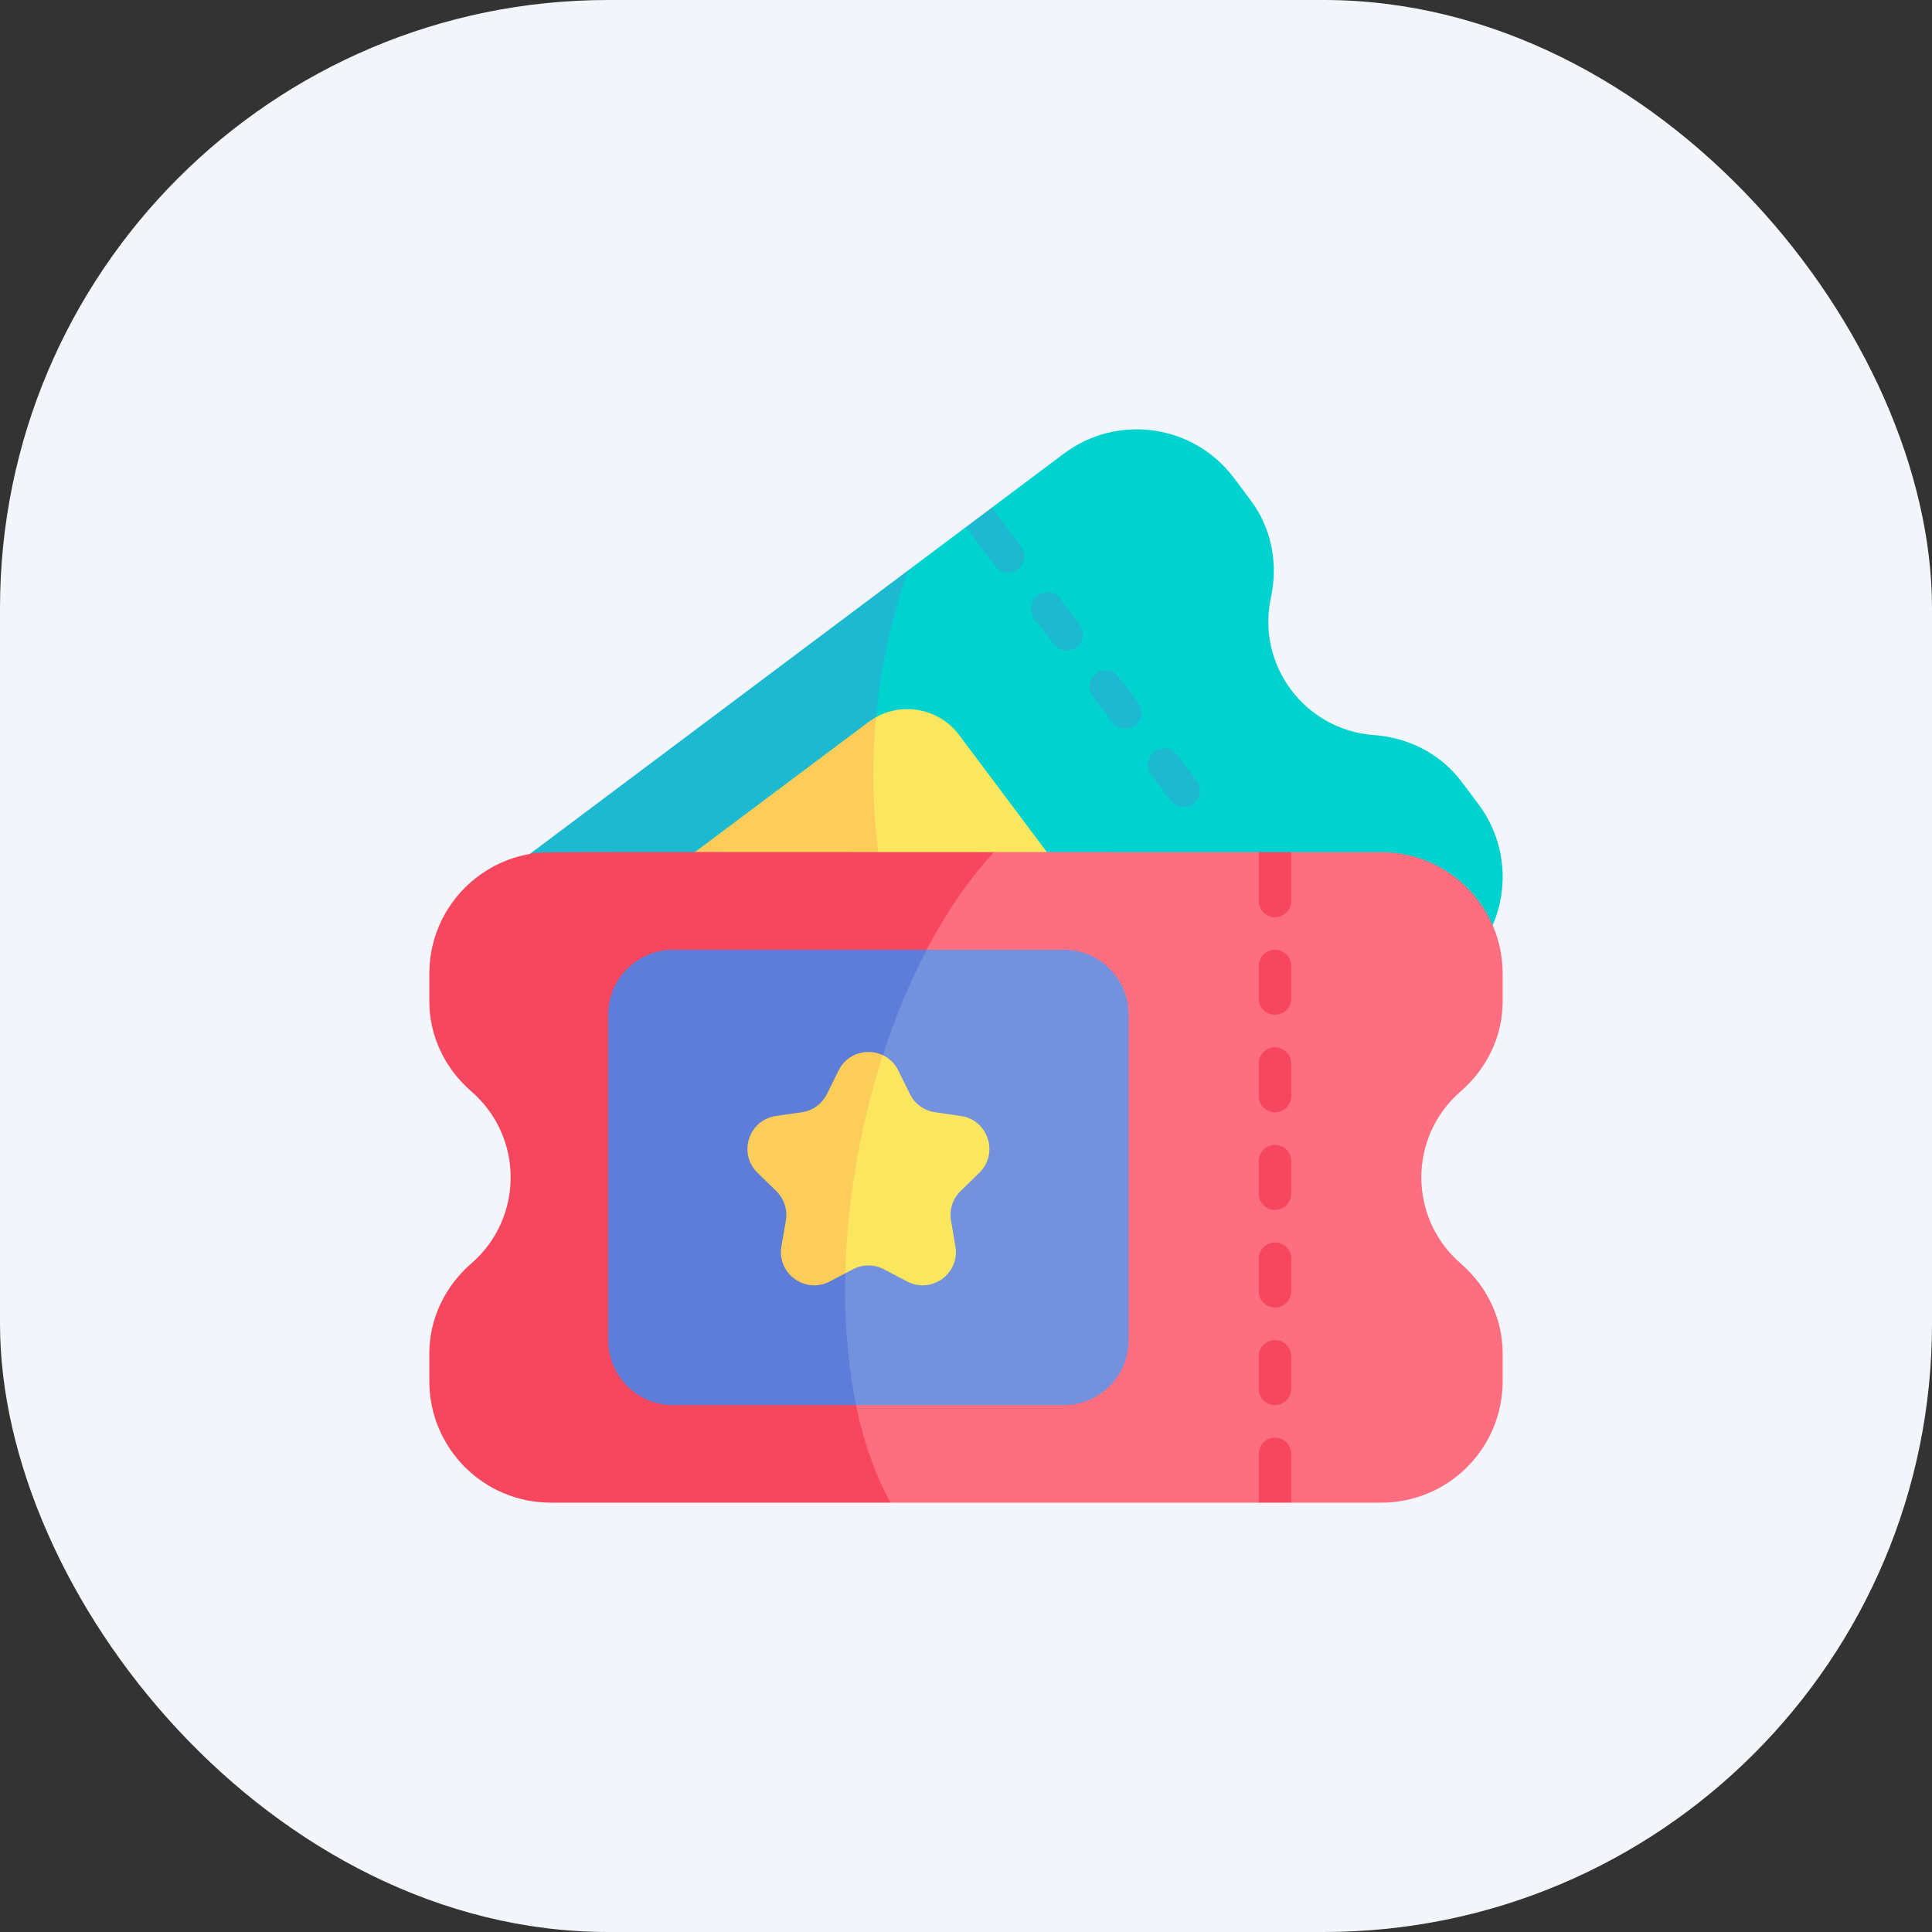<svg width="54" height="54" viewBox="0 0 54 54" fill="none" xmlns="http://www.w3.org/2000/svg">
<rect x="0" y="0" width="54" height="54" fill="#333333" stroke="none"/>
<rect x="6.10352e-05" width="54" height="54" rx="17" fill="#F2F6FB"/>
<g clip-path="url(#clip0_327_2366)">
<path d="M41.72 25.861C40.949 27.709 32.89 28.483 25.758 28.072C19.421 26.546 19.955 20.515 25.385 15.94C25.958 15.511 26.501 15.104 26.997 14.732L27.63 14.879L27.724 14.187C28.824 13.363 29.582 12.795 29.737 12.678C31.237 11.554 33.364 11.859 34.489 13.359L34.957 13.984C35.538 14.759 35.73 15.749 35.524 16.697C35.111 18.596 36.479 20.41 38.408 20.546C39.375 20.614 40.272 21.075 40.853 21.851L41.322 22.476C42.079 23.486 42.188 24.78 41.72 25.861Z" fill="#00D2CF"/>
<path d="M25.385 15.94C21.14 19.122 15.275 23.518 14.807 23.869C13.465 26.323 19.222 27.695 25.758 28.072C24.044 24.352 24.013 19.799 25.385 15.94Z" fill="#1DB9D0"/>
<path d="M29.262 23.818L26.81 20.546C26.261 19.814 25.264 19.615 24.485 20.045C21.451 22.297 22.313 25.861 25.02 26.081C27.641 25.943 29.985 25.207 29.262 23.818Z" fill="#FBE660"/>
<path d="M24.485 20.045C24.412 20.086 24.341 20.131 24.272 20.183L19.421 23.818C17.895 25.465 21.682 26.257 25.02 26.081C24.488 24.237 24.285 22.183 24.485 20.045Z" fill="#FDCD59"/>
<path d="M40.827 35.314C41.559 35.949 42 36.855 42 37.824V38.606C42 40.481 40.481 42 38.606 42H36.091L35.636 41.561L35.182 42H24.892C16.334 39.667 18.546 24.5 27.782 23.816C30.374 23.817 32.797 23.818 35.182 23.818L35.636 24.409L36.091 23.818H38.606C40.494 23.818 42 25.351 42 27.212V27.994C42 28.963 41.559 29.87 40.827 30.504C39.359 31.775 39.362 34.046 40.827 35.314Z" fill="#FD6E80"/>
<path d="M27.782 23.817C14.024 23.812 15.173 23.805 14.807 23.869H14.806C13.211 24.147 12 25.538 12 27.212V27.994C12 28.963 12.441 29.87 13.173 30.504C14.641 31.775 14.637 34.046 13.173 35.314C12.441 35.948 12 36.855 12 37.824V38.606C12 40.481 13.52 42 15.394 42H24.892C22.332 37.388 23.81 28.118 27.782 23.817Z" fill="#F7475E"/>
<path d="M31.545 37.459V28.359C31.545 27.357 30.734 26.546 29.732 26.546H25.903C18.879 27.455 18.273 37.909 23.93 39.273H29.732C30.734 39.273 31.545 38.461 31.545 37.459Z" fill="#7391DD"/>
<path d="M25.903 26.546H18.813C17.811 26.546 17 27.357 17 28.359V37.459C17 38.461 17.812 39.273 18.813 39.273H23.93C23.104 35.273 23.988 30.189 25.903 26.546Z" fill="#5D7DD8"/>
<path d="M24.706 35.477L25.353 35.817C26.036 36.176 26.835 35.596 26.704 34.836L26.581 34.114C26.529 33.813 26.629 33.504 26.849 33.29L27.372 32.78C27.925 32.241 27.62 31.302 26.856 31.192L26.133 31.087C25.829 31.043 25.567 30.852 25.432 30.577L25.108 29.921C25.008 29.719 24.853 29.576 24.675 29.492C22.833 29.932 21.735 33.97 23.627 35.589L23.84 35.477C24.111 35.334 24.434 35.334 24.706 35.477Z" fill="#FBE660"/>
<path d="M24.675 29.492C24.244 29.289 23.68 29.431 23.438 29.921L23.114 30.577C22.978 30.852 22.716 31.042 22.413 31.087L21.689 31.192C20.925 31.302 20.621 32.241 21.173 32.78L21.697 33.29C21.916 33.504 22.016 33.813 21.965 34.114L21.841 34.836C21.71 35.596 22.509 36.176 23.192 35.817L23.627 35.589C23.655 34.419 23.79 33.187 24.042 31.926C24.211 31.08 24.425 30.266 24.675 29.492Z" fill="#FDCD59"/>
<path d="M36.091 23.818V25.182C36.091 25.433 35.887 25.636 35.636 25.636C35.386 25.636 35.182 25.433 35.182 25.182V23.818C35.486 23.818 35.788 23.818 36.091 23.818Z" fill="#F7475E"/>
<path d="M35.636 28.364C35.385 28.364 35.182 28.16 35.182 27.909V27C35.182 26.749 35.385 26.546 35.636 26.546C35.887 26.546 36.091 26.749 36.091 27V27.909C36.091 28.16 35.887 28.364 35.636 28.364Z" fill="#F7475E"/>
<path d="M35.636 31.091C35.385 31.091 35.182 30.887 35.182 30.636V29.727C35.182 29.476 35.385 29.273 35.636 29.273C35.887 29.273 36.091 29.476 36.091 29.727V30.636C36.091 30.887 35.887 31.091 35.636 31.091Z" fill="#F7475E"/>
<path d="M35.636 33.818C35.385 33.818 35.182 33.615 35.182 33.364V32.455C35.182 32.203 35.385 32 35.636 32C35.887 32 36.091 32.203 36.091 32.455V33.364C36.091 33.615 35.887 33.818 35.636 33.818Z" fill="#F7475E"/>
<path d="M35.636 36.545C35.385 36.545 35.182 36.342 35.182 36.091V35.182C35.182 34.931 35.385 34.727 35.636 34.727C35.887 34.727 36.091 34.931 36.091 35.182V36.091C36.091 36.342 35.887 36.545 35.636 36.545Z" fill="#F7475E"/>
<path d="M35.636 39.273C35.385 39.273 35.182 39.069 35.182 38.818V37.909C35.182 37.658 35.385 37.455 35.636 37.455C35.887 37.455 36.091 37.658 36.091 37.909V38.818C36.091 39.069 35.887 39.273 35.636 39.273Z" fill="#F7475E"/>
<path d="M36.091 40.636V42H35.182V40.636C35.182 40.385 35.386 40.182 35.636 40.182C35.887 40.182 36.091 40.385 36.091 40.636Z" fill="#F7475E"/>
<path d="M28.452 15.914C28.251 16.064 27.966 16.024 27.815 15.823L26.997 14.732C27.253 14.54 27.496 14.358 27.724 14.187L28.543 15.278C28.693 15.478 28.652 15.763 28.452 15.914Z" fill="#1DB9D0"/>
<path d="M29.45 18.005L28.905 17.278C28.755 17.077 28.796 16.792 28.997 16.642C29.198 16.491 29.482 16.532 29.633 16.733L30.178 17.46C30.328 17.661 30.288 17.946 30.087 18.097C29.886 18.247 29.601 18.206 29.45 18.005Z" fill="#1DB9D0"/>
<path d="M31.086 20.188L30.541 19.46C30.39 19.26 30.431 18.975 30.632 18.824C30.833 18.674 31.118 18.715 31.269 18.915L31.814 19.643C31.964 19.844 31.923 20.128 31.722 20.279C31.52 20.43 31.236 20.388 31.086 20.188Z" fill="#1DB9D0"/>
<path d="M32.722 22.37L32.176 21.643C32.026 21.442 32.066 21.157 32.267 21.007C32.468 20.856 32.753 20.897 32.904 21.098L33.449 21.825C33.6 22.026 33.559 22.311 33.358 22.461C33.156 22.613 32.871 22.57 32.722 22.37Z" fill="#1DB9D0"/>
</g>
<defs>
<clipPath id="clip0_327_2366">
<rect width="30" height="30" fill="white" transform="translate(12 12)"/>
</clipPath>
</defs>
</svg>
